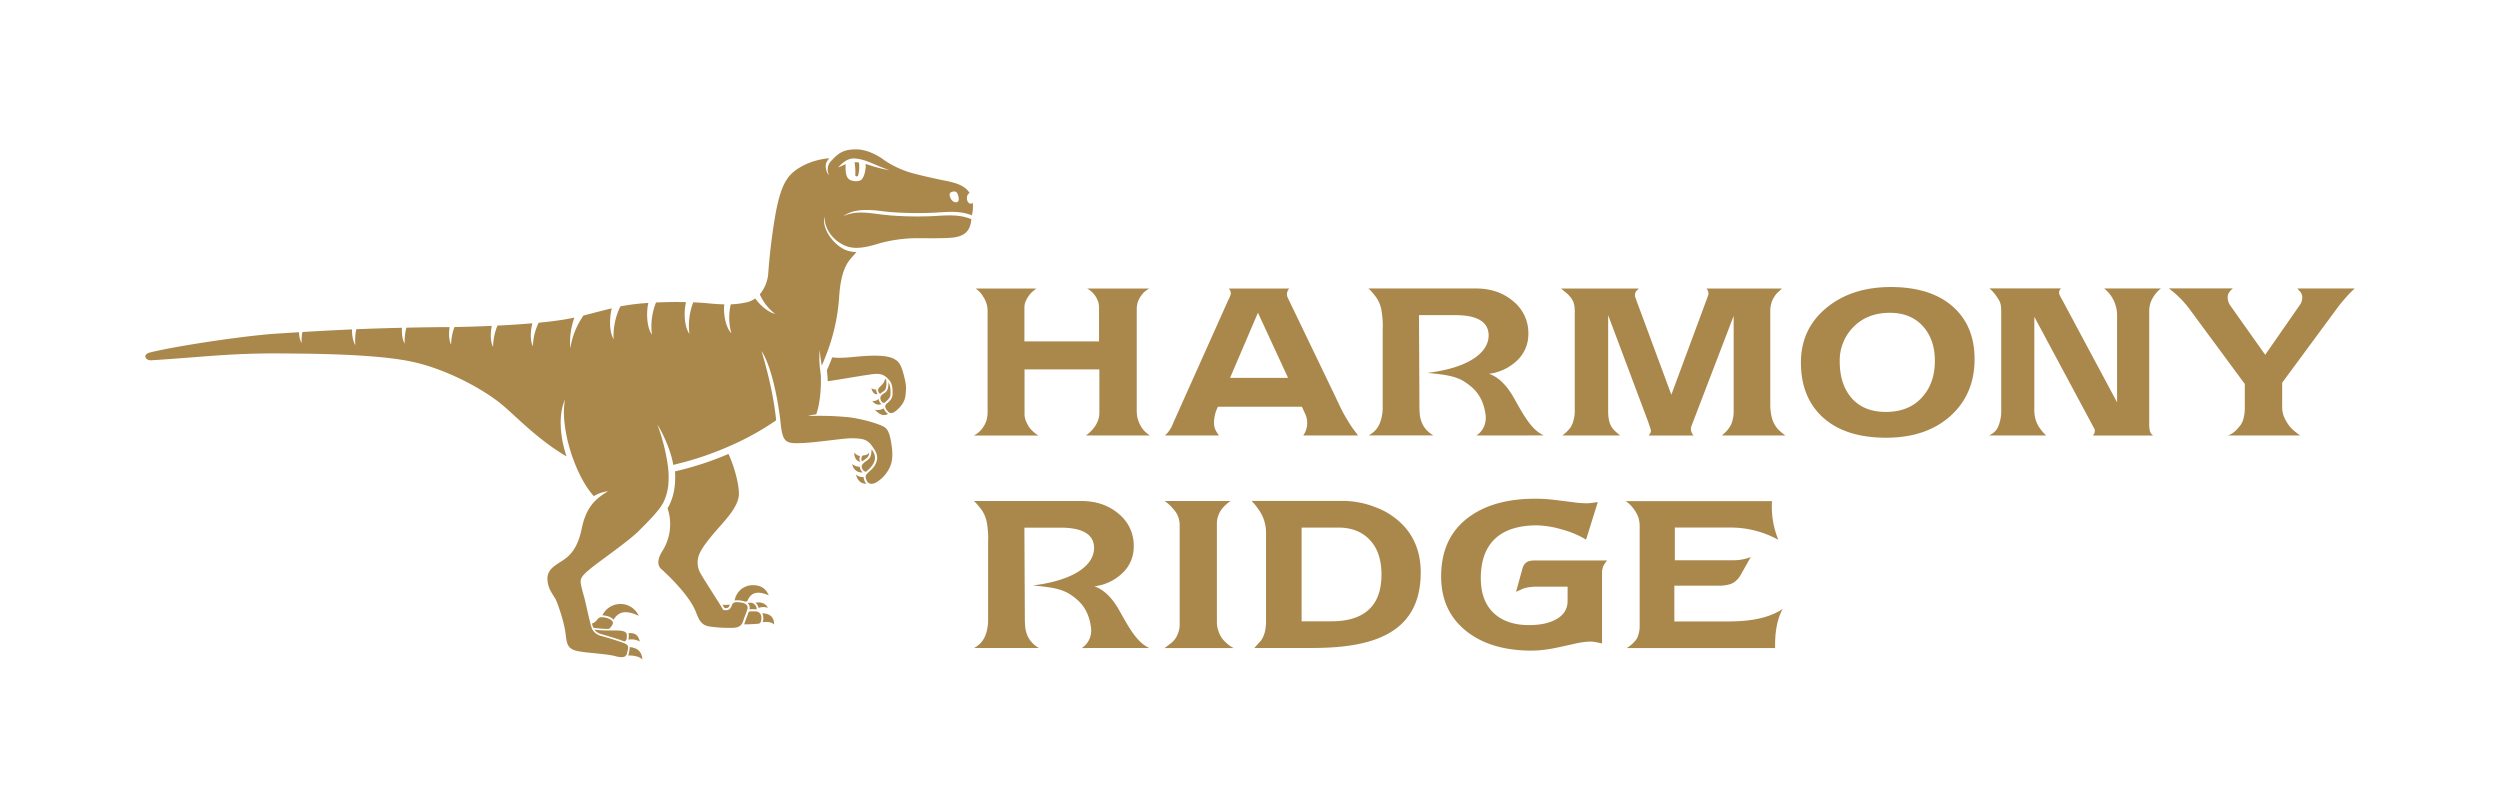 <svg xmlns="http://www.w3.org/2000/svg" viewBox="0 0 1224 396"><defs><style>.a{fill:#aa874b;}</style></defs><path class="a" d="M722.83,213.22s5.7-3.2,4.42-10.84-4.57-11.87-10.41-15.61c-5-3.21-12.46-3.58-18-4.21,19.1-2.26,30-9.4,30-18.34,0-6.19-4.94-9.93-16.24-9.93H694.73l.22,43.56a46.2,46.2,0,0,0,.16,4.74,13.76,13.76,0,0,0,2,6.23,13.28,13.28,0,0,0,2.13,2.51,15.1,15.1,0,0,0,2.56,1.85H670.11a14.14,14.14,0,0,0,3-2.21,12.19,12.19,0,0,0,2.11-3,16.59,16.59,0,0,0,1.2-3.58,19.35,19.35,0,0,0,.54-4.39V161.66q0-.76.06-1.53a44.57,44.57,0,0,0-.55-7.48,16,16,0,0,0-2.73-7.15c-.62-.8-1.2-1.53-1.74-2.18a19.29,19.29,0,0,0-2-2.08h52.68q10.8,0,18.2,6.25a19.93,19.93,0,0,1,7.4,15.91,17.67,17.67,0,0,1-5.57,13.16A24.13,24.13,0,0,1,729,183c4.82,1.67,8.83,5.82,12.2,11.82,4.81,8.55,8.61,15.63,14.64,18.36Z"/><path class="a" d="M563,213.21H531.64a21.14,21.14,0,0,0,2.13-1.74,16.39,16.39,0,0,0,2.3-2.68,14,14,0,0,0,1.64-3.25,11.54,11.54,0,0,0,.54-3.68v-21H501.61v21.46a9.82,9.82,0,0,0,.44,3.17,18.76,18.76,0,0,0,1.58,3.28,10.43,10.43,0,0,0,2.13,2.45,18.91,18.91,0,0,0,2.62,2H476.82a11.75,11.75,0,0,0,4.31-3.76,12.3,12.3,0,0,0,1.88-3.72,15.76,15.76,0,0,0,.52-4.37V151.94a12.48,12.48,0,0,0-2.13-6.66,12.22,12.22,0,0,0-3.71-4h29.65c-.91.73-1.54,1.26-1.91,1.58a11.23,11.23,0,0,0-1.64,1.81,15.38,15.38,0,0,0-1.63,2.84,8.12,8.12,0,0,0-.61,3.16v16.49h36.54V151.07a12.24,12.24,0,0,0-.33-3.06,12.07,12.07,0,0,0-2.84-4.75,11,11,0,0,0-2.68-2h30.42a20,20,0,0,0-2.16,1.5,9.67,9.67,0,0,0-1.72,1.89,12.47,12.47,0,0,0-1.72,3.27,11.79,11.79,0,0,0-.51,3.61V201a15.91,15.91,0,0,0,.32,3.44,15.27,15.27,0,0,0,1.2,3.28,13.5,13.5,0,0,0,2,3.06A14.84,14.84,0,0,0,563,213.21Z"/><path class="a" d="M664.87,213.21H638.06a10.57,10.57,0,0,0,1-10.48c-.55-1.2-1.1-2.4-1.64-3.6H596.34a15.28,15.28,0,0,0-1.48,3.93,17.61,17.61,0,0,0-.49,3.82,9.23,9.23,0,0,0,.41,2.84,14.39,14.39,0,0,0,2.05,3.49H570.34a13.94,13.94,0,0,0,3.34-4.42c.11-.18.47-1,1.09-2.51l26.37-58.87c.44-.91.75-1.58.93-2a4.86,4.86,0,0,0,.55-1.86,3.19,3.19,0,0,0-.11-.65,3.09,3.09,0,0,0-.3-.79c-.13-.24-.3-.52-.52-.85h29.54a4,4,0,0,0-1,1.75,6.87,6.87,0,0,0-.16,1,4.41,4.41,0,0,0,.32,1.58c.37.73.64,1.29.82,1.69l22.45,46.64q2.94,6.33,4.26,8.71t3.11,5.21c.69,1.06,1.31,1.95,1.86,2.68C664,212,664.69,212.92,664.87,213.21ZM630.63,185l-14.74-31.89L602.24,185Z"/><path class="a" d="M874.1,213.21H843a22.15,22.15,0,0,0,2.4-2.23,16.7,16.7,0,0,0,1.91-2.68,10.7,10.7,0,0,0,1-2.79,15.36,15.36,0,0,0,.49-3.76V154.67l-19.93,52c-.36.91-.62,1.57-.76,2a3.53,3.53,0,0,0-.22,1.91,6.14,6.14,0,0,0,.49,1.5,4,4,0,0,0,.82,1.17h-22A12.85,12.85,0,0,0,808,212a2.21,2.21,0,0,0,.28-1.09,3,3,0,0,0-.17-.93L807,206.66l-19.65-52.37V201.2a22,22,0,0,0,.38,4.37,11.59,11.59,0,0,0,1.42,3.66A11.05,11.05,0,0,0,791,211.3c.84.77,1.58,1.41,2.24,1.91H764.94a25.61,25.61,0,0,0,2.32-2,16.16,16.16,0,0,0,1.83-2.16,10.69,10.69,0,0,0,1.25-3.11,15.14,15.14,0,0,0,.66-4.15V153a19.79,19.79,0,0,0-.28-3.82,8.6,8.6,0,0,0-1.25-2.9,13.44,13.44,0,0,0-2.65-2.92c-1.11-.93-2-1.63-2.54-2.1H802.4a15.92,15.92,0,0,0-1.2,1.2,3.24,3.24,0,0,0-.71,1.48,4.11,4.11,0,0,0,.32,2.07c.19.51.37,1,.55,1.53l16.93,45.71,17.58-47.4c.11-.33.24-.69.39-1.09a3.51,3.51,0,0,0,.21-1.15,3.56,3.56,0,0,0-1-2.35h37c-.92.84-1.81,1.68-2.68,2.51a14.57,14.57,0,0,0-2.35,4.07,14,14,0,0,0-.71,4.67v46.09a26.82,26.82,0,0,0,.47,4.59,13.91,13.91,0,0,0,1.72,4.75,12,12,0,0,0,1.69,2.32A29.86,29.86,0,0,0,874.1,213.21Z"/><path class="a" d="M966.75,175.86q0,17-11.63,27.63-11.91,10.81-31.62,10.82-20.41,0-31.4-10.32-10.36-9.72-10.37-26.54,0-16.5,12.61-26.82,12.35-10.09,31.35-10.1,19.77,0,30.63,9.78Q966.76,159.7,966.75,175.86Zm-19.44.88q0-10.28-5.57-16.71-6-6.89-16.49-6.88-10.92,0-17.72,6.85a23.21,23.21,0,0,0-6.8,17q0,10.59,5.24,17.2,6,7.48,17.31,7.48,11.54,0,18-7.42Q947.31,187.39,947.31,176.74Z"/><path class="a" d="M1058,141.24a15.57,15.57,0,0,0-5,6.72,13,13,0,0,0-.74,4.48v54.71a15.07,15.07,0,0,0,.38,4.1,3.9,3.9,0,0,0,1.59,2h-29.6a3.23,3.23,0,0,0,1-2.34,2.53,2.53,0,0,0-.22-1l-.55-1L996,155.11v45.54a16.78,16.78,0,0,0,.6,4.62,14.2,14.2,0,0,0,1.69,3.79,24.76,24.76,0,0,0,1.72,2.27,13.24,13.24,0,0,0,1.83,1.88h-28a12.51,12.51,0,0,0,2.22-1.36,7.71,7.71,0,0,0,1.63-1.8,12.44,12.44,0,0,0,1.42-3.61,17.39,17.39,0,0,0,.69-4.58v-49a19.49,19.49,0,0,0-.28-3.77,8,8,0,0,0-1.31-2.89,21.42,21.42,0,0,0-4.15-5h35a3.27,3.27,0,0,0-.74,1.07,2.68,2.68,0,0,0-.19,1.28,5,5,0,0,0,.63,1.61c.41.82.73,1.43,1,1.83l26.76,50V155.11a17.1,17.1,0,0,0-3.49-11c-.59-.72-1-1.23-1.31-1.52s-.92-.86-1.53-1.37Z"/><path class="a" d="M1152.85,141.24q-1.1,1-2.16,2.1c-.71.71-1.41,1.47-2.1,2.27a71.6,71.6,0,0,0-4.86,6l-26.38,35.76v11.85a13,13,0,0,0,.82,4.65,20.43,20.43,0,0,0,2.68,4.64,16.19,16.19,0,0,0,3.06,3c.73.58,1.45,1.15,2.18,1.69h-35.22a11.94,11.94,0,0,0,3.55-2.18,23.56,23.56,0,0,0,2.73-3.17,10,10,0,0,0,1.39-3.46,19.51,19.51,0,0,0,.52-4.51V188l-26.65-36.1a48,48,0,0,0-5-5.89c-.88-.88-1.77-1.71-2.68-2.52-.73-.61-1.69-1.38-2.89-2.29h31.4a11.13,11.13,0,0,0-1.75,1.8,4.46,4.46,0,0,0-.82,2.57,7.15,7.15,0,0,0,1.37,4.15l17,24,17-24.46a6.31,6.31,0,0,0,1.15-3.5,4.92,4.92,0,0,0-.22-1.55,4.32,4.32,0,0,0-.93-1.51q-1-1.14-1.2-1.47Z"/><path class="a" d="M529.64,317.28s5.71-3.2,4.42-10.84-4.57-11.86-10.4-15.61c-5-3.2-12.46-3.58-18-4.2,19.1-2.27,30-9.4,30-18.35,0-6.18-4.94-9.93-16.24-9.93H501.54l.22,43.56a45.62,45.62,0,0,0,.17,4.75,13.76,13.76,0,0,0,2,6.22,12.58,12.58,0,0,0,2.12,2.51,15.8,15.8,0,0,0,2.57,1.86H476.93a15.47,15.47,0,0,0,3-2.21,12.18,12.18,0,0,0,2.1-3,15.56,15.56,0,0,0,1.2-3.58,18.83,18.83,0,0,0,.55-4.39V265.72c0-.51,0-1,.05-1.53a45.74,45.74,0,0,0-.54-7.48,16.25,16.25,0,0,0-2.73-7.15c-.62-.8-1.2-1.53-1.75-2.18a18.35,18.35,0,0,0-2-2.08h52.67q10.82,0,18.21,6.25a19.92,19.92,0,0,1,7.39,15.91,17.62,17.62,0,0,1-5.57,13.16,24,24,0,0,1-13.7,6.44c4.83,1.67,8.84,5.82,12.21,11.82,4.81,8.55,8.61,15.63,14.63,18.37Z"/><path class="a" d="M604,317.28h-33.8l2.24-1.7a27.27,27.27,0,0,0,2.13-1.8,10.35,10.35,0,0,0,2-3.25,11.38,11.38,0,0,0,1-4.56V257.26a13,13,0,0,0-.38-3.11,10.15,10.15,0,0,0-1.81-3.8,26.4,26.4,0,0,0-2-2.37,20.4,20.4,0,0,0-3.16-2.68h32.32a12.85,12.85,0,0,0-2,1.48,21.83,21.83,0,0,0-1.8,1.8,12,12,0,0,0-2.21,3.66,11.46,11.46,0,0,0-.74,4v48.27a12.93,12.93,0,0,0,.41,3.33,18.51,18.51,0,0,0,1.07,2.95,12.45,12.45,0,0,0,2.62,3.5A15.53,15.53,0,0,0,604,317.28Z"/><path class="a" d="M695.59,280.25q0,15.24-8.19,24-6.95,7.49-20.1,10.59-10.11,2.42-25.07,2.41H614.11q1.7-1.86,3.39-3.77a14,14,0,0,0,1.85-4.34,23.36,23.36,0,0,0,.5-5.16V260.7a19.74,19.74,0,0,0-.71-5.13,18.65,18.65,0,0,0-2.19-5,35.32,35.32,0,0,0-2.13-3,22.56,22.56,0,0,0-2.07-2.32h44.83a43.53,43.53,0,0,1,15.78,3.06,35.61,35.61,0,0,1,15.35,10.81Q695.58,267.81,695.59,280.25Zm-19.22,1q0-10.82-5.68-16.87t-15.29-6.07H637.27v45.88h14.58q11.35,0,17.47-5Q676.37,293.52,676.37,281.29Z"/><path class="a" d="M786.86,274.41a13.05,13.05,0,0,0-.84,1.06c-.28.39-.52.76-.74,1.12a8.17,8.17,0,0,0-.93,4V315c-1-.18-1.9-.37-2.87-.58a15.72,15.72,0,0,0-3.19-.3,39.17,39.17,0,0,0-7.7,1.14q-8.46,1.89-9.72,2.1a60.31,60.31,0,0,1-10.81,1.19q-20.43,0-32.47-9.8t-12-26.6q0-19.1,13.71-29.08,12.22-8.9,32.38-8.9a75.9,75.9,0,0,1,9.12.55q4.59.54,9,1.12a57.76,57.76,0,0,0,6.74.57,21.72,21.72,0,0,0,3.06-.22c1.06-.14,1.95-.27,2.68-.38l-5.74,18.4a44.9,44.9,0,0,0-11.9-5,46.3,46.3,0,0,0-12.07-2q-14.31,0-21.3,7.25Q725,271.05,725,283q0,11.77,7,17.76,6.18,5.29,16.66,5.29,7.92,0,12.94-2.67,5.89-3.11,5.9-9.15v-7H752.41a26.77,26.77,0,0,0-3.8.27,13.22,13.22,0,0,0-3.3.86c-.51.25-1,.5-1.61.74s-1.05.49-1.45.7l3-10.94a7.24,7.24,0,0,1,.93-2.28,4.74,4.74,0,0,1,1.64-1.53,5.6,5.6,0,0,1,1.64-.51,12.79,12.79,0,0,1,2-.14Z"/><path class="a" d="M872.79,298.16c-3.13,5.68-3.82,12.74-3.69,19.12H796.44a16.58,16.58,0,0,0,4.7-4.21,8.35,8.35,0,0,0,1.09-2.62,12.76,12.76,0,0,0,.55-3.55v-49a14.45,14.45,0,0,0-.68-4.72,16.56,16.56,0,0,0-2.38-4.21,14.69,14.69,0,0,0-3.82-3.63h71.67a42.49,42.49,0,0,0,3.11,18.95,48.5,48.5,0,0,0-24.08-6H820v16h28.17a23,23,0,0,0,9-1.57l-5,8.88a11.12,11.12,0,0,1-2.19,2.71,7.84,7.84,0,0,1-2.4,1.53,15.26,15.26,0,0,1-2.68.65,16.58,16.58,0,0,1-2.29.25H819.76v17.53h25.48C853,304.23,864.1,303.86,872.79,298.16Z"/><path class="a" d="M288.94,305.18c0-.19-.09-.37-.14-.57C288.85,304.81,288.9,305,288.94,305.18Z"/><path class="a" d="M289,305.26h0l0-.08Z"/><path class="a" d="M370.13,299.33l-.51,0h0a13.45,13.45,0,0,0-3,.12c-.21.65-.49,1.38-.8,2.16-.38,1-.77,2-1.06,2.92a5.76,5.76,0,0,1-.48,1.15,69.31,69.31,0,0,0,7.21-.34c1.05-.26,1.37-1.48,1.26-3A2.84,2.84,0,0,0,370.13,299.33Z"/><path class="a" d="M423.44,224.94c1.37-1,1.9-1.34,2.16-3.39l.06-.08a3.44,3.44,0,0,1-2.47,1.43c-1.05,0-1.3.64-1.44,1.45a1.73,1.73,0,0,0,.45,1.55A11.41,11.41,0,0,1,423.44,224.94Z"/><path class="a" d="M424.32,230.69l.41-.38a11.67,11.67,0,0,0,2.89-3.36c1.51-2.89.61-4.84-.88-7-.24,4-.79,4.48-2.73,5.84a9.77,9.77,0,0,0-.8.61h0c-1.31,1.07-1.61,1.89-1.09,3A2.47,2.47,0,0,0,424,231C424.07,230.92,424.19,230.81,424.32,230.69Z"/><path class="a" d="M353.79,296.16c.38.61.7,1.15.94,1.57l.73,0c1,0,1.39-.44,1.92-1.69h0a24.25,24.25,0,0,1-3.59.06Z"/><path class="a" d="M365.5,299.62h0c.07-.19.13-.38.19-.56h0l.16-.52a5,5,0,0,0,.17-.86,2,2,0,0,0-.6-1.63h0a4.18,4.18,0,0,0-2.33-1c-2.1-.34-4-.5-4.58.88s-1.09,2.91-3.09,2.83c-.46,0-.9-.06-1.32-.1-.29-.54-.83-1.46-1.54-2.59h0c-2.86-4.62-8.26-12.94-9.29-14.84a10.73,10.73,0,0,1-.65-10.45c2.4-5.13,9.36-12.41,11.77-15.27s7.18-8.27,7.37-13.43c.15-4-1.72-12.45-5.09-19.83a151.91,151.91,0,0,1-26.19,8.53c.54,8.52-1.34,13.15-2.3,15.5a17.1,17.1,0,0,1-1.34,2.56h0a24.59,24.59,0,0,1-2.43,20.78c-2.47,3.79-2.7,6.95-.89,8.75,3.08,2.74,12.9,12.05,16.51,19.73,1.89,4,2.39,8,7.55,8.66a68.07,68.07,0,0,0,11.28.63c1.79-.08,3.26-.49,4.19-1.71h0a4.65,4.65,0,0,0,.76-1.51c.47-1.52,1.2-3.21,1.68-4.56Z"/><polygon class="a" points="369.62 299.28 369.62 299.28 369.62 299.28 369.62 299.28"/><path class="a" d="M437.91,175.82c-1.9-1.07-5.54-2.23-16.37-1.39-3.2.25-9.92,1.16-14.07.52q-1.17,3.08-2.64,6.37v.06c.1.76.2,1.56.28,2.39s.12,1.68.12,2.87c7-1,15.68-2.56,18.91-3,3.45-.49,6.56-1.27,9.23.58h0a7.68,7.68,0,0,1,.91.75c.21.2.4.39.57.58,1.79,1.88,2.28,3.4,2.12,7.9a5.07,5.07,0,0,1-1.7,3.15h0a10.89,10.89,0,0,1-1.05.94c-1.41,1.14-.77,2.51.47,3.84,1,1.11,2.18,1.34,4.23-.45,2.21-1.91,4.1-4.16,4.45-7.62s.42-4.74-.95-10S439.74,176.85,437.91,175.82Z"/><path class="a" d="M366.93,298.36a14.51,14.51,0,0,1,3.3,0l.19,0a2.46,2.46,0,0,0-.56-1.92c-.61-.94-1.69-1.66-3.81-1.19a3,3,0,0,1,1,2.49A5.15,5.15,0,0,1,366.93,298.36Z"/><path class="a" d="M300.06,305.33c.34-1.35-1.52-2.52-3.69-2.94s-2.91-.29-3.95.92a5.26,5.26,0,0,1-2.59,2h0a18.74,18.74,0,0,0,.61,2,40.24,40.24,0,0,0,7.78.57A6.66,6.66,0,0,0,300.06,305.33Z"/><path class="a" d="M304.35,313.57l.67.23.68.26c1.28-.51,1.21-1.67,1.2-3.18,0-2-2.92-2.22-5.5-2.19-1.06,0-2.5,0-4.09,0h0a43,43,0,0,1-6.33-.45,6.31,6.31,0,0,0,3.35,2.21c2.21.6,7.26,2.13,10,3.09Z"/><path class="a" d="M431.09,103.28c1.78.21,3.63.44,5.49.58a172.21,172.21,0,0,0,21.68.22c8.13-.55,12.34-.67,17.54,1.34a15.81,15.81,0,0,0,.45-6.15,1.55,1.55,0,0,1-1.52.38,2.9,2.9,0,0,1-1.28-3,2.31,2.31,0,0,1,1.25-2.14c-2.07-3.56-6.58-5-11.74-6-4.25-.85-12.95-2.74-17.37-4.06a46,46,0,0,1-12.76-6.11c-3.74-2.82-9-5.22-13.62-5.21-5.33,0-7.9,1.27-10.85,4.19h0c-.62.62-1.26,1.31-1.95,2.08a6,6,0,0,0-.42,6.48c-1.77-1.68-2.2-5.24-1.12-6.85q.56-.83,1.14-1.56h0c-8.95.81-15.35,4.54-18.5,7.6-4.16,4-6.05,10.81-7.53,18.13a285.92,285.92,0,0,0-3.83,30.45A18.2,18.2,0,0,1,372,144.1h0a24.2,24.2,0,0,0,7.57,9.62c-3.9-.95-8-4.91-9.79-7.62h0a11.68,11.68,0,0,1-4.19,1.9,40,40,0,0,1-7.81,1h0a28.71,28.71,0,0,0,.29,14.17c-3.11-3.23-4-10.61-3.45-14.15-3.45-.07-6.7-.39-9.45-.65-1.39-.13-3.38-.26-5.76-.35a32,32,0,0,0-1.86,15.46c-2.78-3.81-2.69-11.58-1.67-15.56-4.33-.09-9.47-.06-14.69.18a31.53,31.53,0,0,0-2,15.77c-2.78-3.91-2.73-11.56-1.75-15.56A109.06,109.06,0,0,0,303.74,150a33,33,0,0,0-3.32,16.09c-2.29-4-2-10.78-.89-15.12l0,0c-5.91,1.41-10,2.54-13.86,3.51a38.15,38.15,0,0,0-6.46,16.13,36.41,36.41,0,0,1,2-15.11c-2.46.52-5.1,1-8.32,1.44-2.79.39-5.88.75-9.15,1.06h0a28,28,0,0,0-2.84,11.54c-1.48-3-1.14-7.72-.25-11.26-5.41.47-11.23.84-17.1,1.13a28.89,28.89,0,0,0-2.14,10.46c-1.39-2.71-1.3-6.87-.65-10.32-6.29.28-12.53.47-18.27.57a27,27,0,0,0-1.64,8.62c-1.13-2.27-1.17-5.59-.72-8.58l-3.08,0c-6.42.05-12.43.15-18.09.27h0a26.69,26.69,0,0,0-.82,7.84c-1.18-2-1.5-5-1.35-7.79-8.13.19-15.53.43-22.35.71A26.38,26.38,0,0,0,174,169c-1.26-2-1.69-4.91-1.65-7.72-9,.39-17,.83-24.3,1.27a25.71,25.71,0,0,0-.39,5.51,12,12,0,0,1-1.25-5.41l-10.87.68c-14.46.9-48,5.79-62,9.21-4,1-2.34,4,.45,3.86,25.25-1.57,38.5-3.5,63-3.36,19.28.1,47.73.47,64.5,4,15.86,3.31,33.76,12.61,43.58,20.49,6.61,5.3,18.07,17.72,32.32,25.91v0c-3.37-9.91-4-20.86-.7-27.9-1.64,7.52.23,19.23,4.13,29.72,2.57,6.93,6,13.33,9.92,17.64a17.09,17.09,0,0,1,7-2.37,31.45,31.45,0,0,0-5.51,3.89h0c-3.73,3.39-6.05,7.72-7.47,14.62-2,9.82-6.18,13.22-8.64,14.95-3.71,2.61-8.42,4.43-8.08,9.92.29,4.55,2.54,6.8,4.09,9.65,1.14,2.54,4.11,11,4.78,16.75.6,5.23,1.07,7.48,6,8.48s13.81,1.23,18.45,2.49c5.31,1.43,5.49-.73,5.82-2.19.61-2.76.74-3.36-2.32-4.47l-.65-.22c-2.81-1-7.84-2.5-10-3.08a6.69,6.69,0,0,1-4.24-3.23l-.17-.36a21.15,21.15,0,0,1-.73-2.43h0c-1-3.86-2.42-10.58-3-12.74-1-3.51-1.95-6.94-1.77-8.36.26-2,2.29-3.79,6-6.76s17.75-12.78,22.35-17.4,10.84-10.68,12.58-15h0c.21-.51.45-1.1.68-1.77.16-.45.32-.94.47-1.47.07-.27.14-.54.21-.83.14-.58.27-1.2.39-1.88l.09-.59c.07-.47.12-1,.17-1.49a1.36,1.36,0,0,0,0-.2,41.54,41.54,0,0,0-.24-8.66h0a95.5,95.5,0,0,0-5.17-20.31c3.82,6.11,7.1,14.66,7.77,19.77h0l.76-.17.91-.21L332,227l.85-.21.88-.22.78-.2,1-.26.71-.2,1.05-.29.71-.2,1.07-.32.65-.2,1.14-.34.56-.18,1.23-.4.49-.16,1.31-.44.44-.15,1.37-.48.45-.16,1.36-.49.5-.19,1.31-.49.47-.18,1.34-.52.42-.17,1.39-.56.4-.17,1.37-.57h0A137.3,137.3,0,0,0,380,205.8c-1.15-12.08-4.59-25.45-7.18-33.93,4.74,7.07,7.8,22.58,9.06,32.6h0l0,0c.12.92.22,1.8.3,2.61,1,9.71,2.7,10.11,10,9.86,7.76-.26,21.43-2.54,25.47-2.37s6.77.23,9.22,3.68h0c1.93,2.72,3.72,5.26,1.7,9.13a10.2,10.2,0,0,1-2.24,2.83h0c-.38.37-.8.75-1.27,1.18-1.41,1.3-1.55,2.07-.73,3.9.66,1.49,2.4,2.26,4.84.77A16.56,16.56,0,0,0,435,230c1.62-2.64,2.29-6.06,1.65-11-.72-5.49-1.51-8.16-3.21-9.59s-10.22-4.17-17.79-5.11a141.6,141.6,0,0,0-16.34-.7h0c-1.26,0-2.5,0-3.71.09a15.53,15.53,0,0,1,4-.8c1.7-4.51,2.31-11.43,2.32-15.83h0a1.62,1.62,0,0,0,0-.22.85.85,0,0,0,0-.16v-.48c0-.16,0-.31,0-.45v-.14a2.71,2.71,0,0,1,0-.29c0-.05,0-.1,0-.15s0-.17,0-.25,0-.1,0-.14a2,2,0,0,0,0-.25v-.11l0-.31h0c-.09-.85-.19-1.67-.3-2.48,0-.27-.06-.55-.1-.82h0a42.3,42.3,0,0,1-.18-9.45c.23,2.7.59,5.23,1,7.64l.18-.42c.17-.38.33-.77.49-1.15.09-.2.17-.4.25-.59.15-.36.3-.72.44-1.08.08-.19.16-.38.23-.57.16-.38.31-.77.45-1.15.05-.11.09-.23.14-.34h0a95,95,0,0,0,6.37-28.93c.89-12.67,4.22-16.45,5.84-18.4.84-1,1.83-2,2.6-3a13.83,13.83,0,0,1-5.37-1c-5.82-2.45-11.79-10.35-10.25-16.29-.1,6.26,4.42,11.85,10.24,14.29a14.69,14.69,0,0,0,6.54.93c4.3-.25,8.52-1.73,10.73-2.34A71.48,71.48,0,0,1,448,116.62c5.82,0,15.45.18,19.11-.38,3.81-.58,8-2.08,8.45-8.94-4.9-1.92-9-2.12-17.16-1.57a172.06,172.06,0,0,1-21.91-.22c-1.9-.14-3.77-.36-5.57-.58-6.15-.74-12.16-1.86-18.05.92C417.58,102.29,424.69,102.51,431.09,103.28Zm35.2-9.42c1.85-.42,2.37.39,2.8,1.82s.48,2.67-.27,3.16c-1,.65-2.75-.29-3.36-1.65S464.42,94.27,466.29,93.86ZM421.7,88c-1.3,1.07-4.21.83-5.66,0-2-1.15-2.17-4.26-2-7.64a28.65,28.65,0,0,1-3.75,1.6c2.28-2.26,4.77-4.62,8.18-4.37,5.9.44,9.75,3.36,16.94,5.66-3.86-.43-8.46-2-11.69-3a5,5,0,0,1,.12,1.57C423.71,83.88,423,86.93,421.7,88Z"/><polygon class="a" points="297.31 308.72 297.31 308.72 297.31 308.72 297.31 308.72"/><path class="a" d="M433.9,186l-.31-.3-.28-.25h0c-.5,3.26-3.67,4-3.39,5.74.14.82.42,1.39,1.07,1.6a7,7,0,0,1,1.52-1.14C433.38,191.09,434.31,190,433.9,186Z"/><polygon class="a" points="260.68 158.24 260.68 158.24 260.68 158.24 260.68 158.24"/><path class="a" d="M432.92,197.27l.67-.53c1.52-1.22,2.32-2.36,2.39-3.39.11-3.36-.15-4.87-1-6.12.09,3-.66,4.45-2,5.23l-.38.23h0c-1.62,1.05-1.87,2-1.29,3.34A1.78,1.78,0,0,0,432.92,197.27Z"/><path class="a" d="M431.56,197.79a3.16,3.16,0,0,1-1.08-1.38,4.43,4.43,0,0,1-.31-1.14,3.36,3.36,0,0,1-3.13,1C428.45,198.1,430.06,198.47,431.56,197.79Z"/><path class="a" d="M434.83,202.7A4.4,4.4,0,0,1,434,202a5.81,5.81,0,0,1-1.36-2.08,5.71,5.71,0,0,1-4.29.69C431,203.4,432.71,203.63,434.83,202.7Z"/><path class="a" d="M429.75,193a3.26,3.26,0,0,1-.76-1.73,1.65,1.65,0,0,1,0-.54,3.65,3.65,0,0,1-2.34-.71C427.14,192.26,428.18,193.21,429.75,193Z"/><path class="a" d="M369,286.52a8.94,8.94,0,0,0-9.31,7.48,10.25,10.25,0,0,1,3.52.13,6.82,6.82,0,0,1,1.75.51.88.88,0,0,1,.34-.19c.22-.06.41-.09.61-.13,1.88-5,6-4.79,10.49-2.84C375.49,289.59,374,286.66,369,286.52Z"/><path class="a" d="M421.19,226.12a2.78,2.78,0,0,1-.37-1.94,3.86,3.86,0,0,1,.25-.87,4.89,4.89,0,0,1-2.78-1.71C418.16,223.63,419.13,225.77,421.19,226.12Z"/><path class="a" d="M376,297.6c-1.2-2.21-3.41-3-6.08-2.53a3.86,3.86,0,0,1,.74.85,4.45,4.45,0,0,1,.74,1.74A6.72,6.72,0,0,1,376,297.6Z"/><path class="a" d="M312.74,301.51a9.83,9.83,0,0,0-17.81-.26,14.37,14.37,0,0,1,1.62.22,6.79,6.79,0,0,1,3.86,1.94C303.06,299,306.86,298.79,312.74,301.51Z"/><path class="a" d="M373.15,300.27a4.53,4.53,0,0,1,.55,1.93,5.59,5.59,0,0,1-.27,2.38c2.28-.21,4.28-.07,5.56,1.19C379,302.68,377.61,300.45,373.15,300.27Z"/><path class="a" d="M423.4,235.71a5.69,5.69,0,0,1-.58-2.15,5,5,0,0,1-3.7-1.2c.36,2,1.93,4.6,5.06,4.47A4.08,4.08,0,0,1,423.4,235.71Z"/><path class="a" d="M422.33,231.26a4.41,4.41,0,0,1-1.06-1.49,3.47,3.47,0,0,1-.31-1.25,5.82,5.82,0,0,1-3.69-1.3A4.56,4.56,0,0,0,422.33,231.26Z"/><path class="a" d="M313.24,314.09c-.8-3.41-2.57-4.28-5.57-4.12a2.44,2.44,0,0,1,.17.9v.21a7.44,7.44,0,0,1-.19,2.1A8.36,8.36,0,0,1,313.24,314.09Z"/><path class="a" d="M308.32,316.82a10.46,10.46,0,0,1-.35,2.44l0,.2a5.74,5.74,0,0,1-.48,1.48c2.75-.11,5.76.55,7,1.95C314.31,319.27,312.3,317.18,308.32,316.82Z"/><path class="a" d="M418.39,79.46a27.54,27.54,0,0,1,.36,6.16c-.06,1,1.22.86,1.37.35a16.09,16.09,0,0,0,.43-6.4A12.46,12.46,0,0,0,418.39,79.46Z"/></svg>